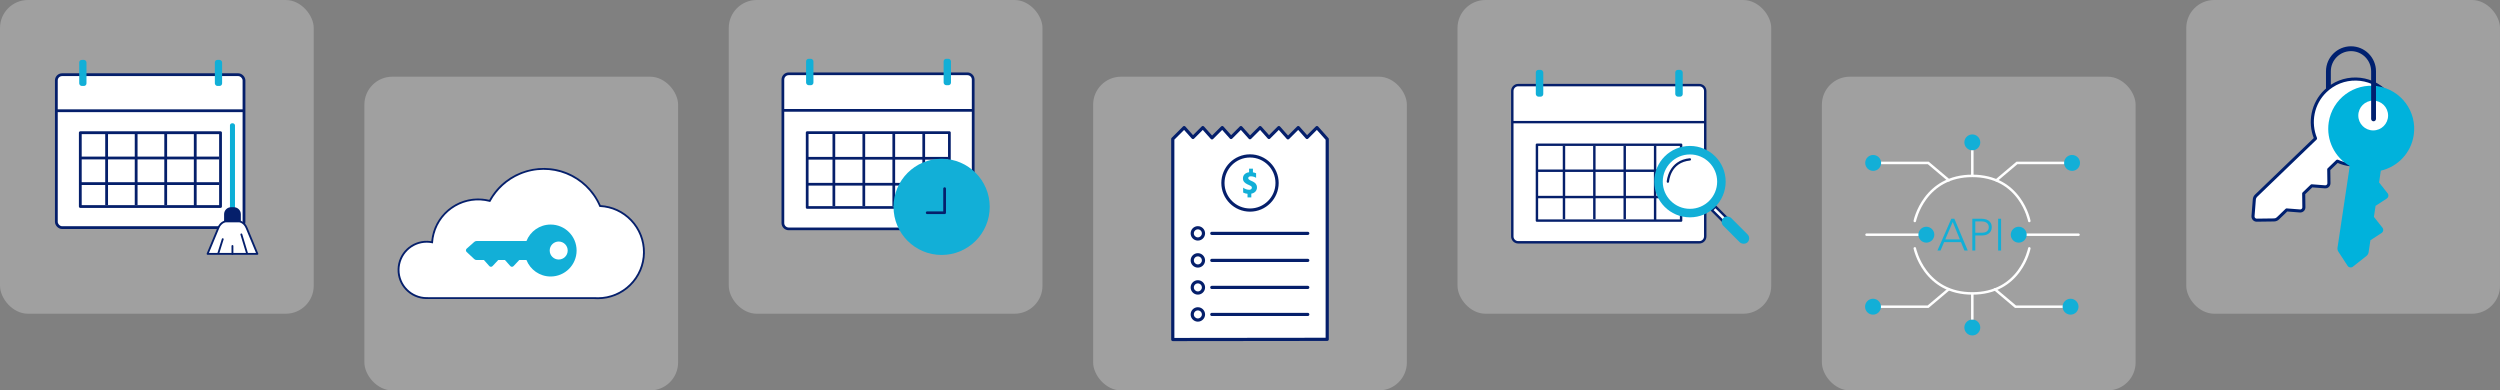 <?xml version="1.0" encoding="UTF-8"?> <svg xmlns="http://www.w3.org/2000/svg" id="Layer_1" viewBox="0 0 438.082 68.415"><rect x="0" y="0" width="438.082" height="68.415" fill="#808080" stroke="none"/><g><rect x="191.553" y="13.438" width="54.976" height="54.976" rx="4.901" ry="4.901" style="fill:#fff; opacity:.25;"></rect><g id="Layer_2"><g><path d="M232.572,24.386h0l-1.804-2.027-1.732,1.732-1.543-1.732-1.799,1.799-1.599-1.799-1.732,1.732-1.547-1.732-1.78,1.774-1.586-1.774-1.73,1.732-1.543-1.732-1.799,1.799-1.605-1.799-1.73,1.732-1.543-1.732-1.993,1.991V59.495l27.062-.032V24.386Z" style="fill:#fff;"></path><path d="M205.51,59.775c-.074,0-.145-.03-.198-.082-.053-.053-.082-.124-.082-.198V24.35c0-.074,.03-.146,.082-.198l1.993-1.991c.055-.055,.135-.086,.206-.082,.077,.002,.15,.036,.201,.094l1.345,1.51,1.52-1.521c.055-.054,.131-.088,.206-.082,.077,.002,.15,.036,.201,.094l1.407,1.577,1.589-1.589c.054-.055,.131-.086,.206-.082,.077,.002,.15,.036,.201,.094l1.345,1.51,1.52-1.521c.055-.054,.126-.088,.206-.082,.077,.002,.15,.036,.201,.093l1.389,1.554,1.571-1.566c.055-.054,.132-.089,.206-.082,.077,.002,.15,.036,.201,.093l1.349,1.51,1.522-1.522c.055-.055,.129-.086,.206-.082,.077,.002,.15,.036,.201,.094l1.402,1.577,1.589-1.589c.055-.055,.128-.086,.206-.082,.077,.002,.15,.036,.201,.094l1.345,1.51,1.522-1.521c.055-.055,.133-.086,.206-.082,.077,.002,.15,.036,.201,.094l1.804,2.027c.046,.051,.071,.117,.071,.186V59.463c0,.155-.125,.28-.28,.28l-27.062,.032h0Zm.28-35.308V59.214l26.502-.031V24.492l-1.536-1.725-1.522,1.521c-.055,.055-.128,.09-.206,.082-.077-.002-.15-.036-.201-.094l-1.345-1.51-1.589,1.589c-.055,.055-.127,.09-.206,.082-.077-.002-.15-.036-.201-.094l-1.402-1.577-1.521,1.521c-.054,.055-.131,.088-.206,.082-.077-.002-.15-.036-.201-.093l-1.349-1.511-1.571,1.566c-.055,.054-.127,.084-.206,.082-.077-.002-.15-.036-.201-.093l-1.388-1.553-1.52,1.522c-.055,.055-.13,.09-.206,.082-.077-.002-.15-.036-.201-.094l-1.345-1.51-1.589,1.589c-.054,.055-.13,.09-.206,.082-.077-.002-.15-.036-.201-.094l-1.407-1.577-1.52,1.521c-.055,.055-.126,.09-.206,.082-.077-.002-.15-.036-.201-.094l-1.346-1.51-1.701,1.7Z" style="fill:#051f6b;"></path></g><path d="M220.109,30.359v.798c-.282-.169-.605-.258-.934-.26-.117-.008-.233,.023-.331,.088-.072,.053-.115,.138-.114,.228,.003,.099,.053,.19,.134,.247,.128,.094,.267,.171,.415,.23,.116,.052,.211,.097,.286,.136,.091,.048,.178,.101,.262,.161,.088,.059,.166,.133,.232,.217,.063,.086,.113,.18,.148,.28,.13,.37,.051,.781-.207,1.076-.196,.201-.453,.332-.73,.374v.661h-.663v-.635c-.267-.019-.528-.093-.766-.217v-.859c.309,.237,.686,.368,1.076,.374,.117,.002,.231-.037,.323-.11,.11-.09,.153-.238,.11-.374-.013-.036-.034-.068-.062-.093-.027-.027-.055-.052-.086-.075-.039-.027-.079-.052-.121-.073l-.136-.069-.163-.078-.176-.077c-.219-.096-.416-.236-.579-.411-.153-.18-.232-.412-.22-.648-.007-.267,.095-.525,.284-.714,.215-.203,.493-.326,.788-.347v-.637h.676v.648c.191,.028,.378,.082,.555,.161Z" style="fill:#12afd7;"></path><path d="M219.041,37.091c-2.771,0-5.025-2.254-5.025-5.025s2.254-5.025,5.025-5.025,5.025,2.254,5.025,5.025-2.254,5.025-5.025,5.025Zm0-9.489c-2.462,0-4.464,2.003-4.464,4.464s2.003,4.464,4.464,4.464,4.464-2.003,4.464-4.464-2.003-4.464-4.464-4.464Z" style="fill:#051f6b;"></path><path d="M229.163,41.174h-16.815c-.155,0-.28-.125-.28-.28s.125-.28,.28-.28h16.815c.155,0,.28,.125,.28,.28s-.125,.28-.28,.28Z" style="fill:#051f6b;"></path><path d="M209.905,42.159c-.697,0-1.265-.567-1.265-1.265s.567-1.264,1.265-1.264,1.264,.567,1.264,1.264-.567,1.265-1.264,1.265Zm0-1.969c-.388,0-.704,.316-.704,.704s.316,.704,.704,.704,.704-.316,.704-.704-.316-.704-.704-.704Z" style="fill:#051f6b;"></path><path d="M229.163,45.909h-16.815c-.155,0-.28-.125-.28-.28s.125-.28,.28-.28h16.815c.155,0,.28,.125,.28,.28s-.125,.28-.28,.28Z" style="fill:#051f6b;"></path><path d="M209.905,46.894c-.697,0-1.265-.567-1.265-1.264s.567-1.265,1.265-1.265,1.264,.567,1.264,1.265-.567,1.264-1.264,1.264Zm0-1.969c-.388,0-.704,.316-.704,.704s.316,.704,.704,.704,.704-.316,.704-.704-.316-.704-.704-.704Z" style="fill:#051f6b;"></path><path d="M229.163,50.644h-16.815c-.155,0-.28-.125-.28-.28s.125-.28,.28-.28h16.815c.155,0,.28,.125,.28,.28s-.125,.28-.28,.28Z" style="fill:#051f6b;"></path><path d="M209.905,51.629c-.697,0-1.265-.567-1.265-1.265s.567-1.264,1.265-1.264,1.264,.567,1.264,1.264-.567,1.265-1.264,1.265Zm0-1.969c-.388,0-.704,.316-.704,.704s.316,.704,.704,.704,.704-.316,.704-.704-.316-.704-.704-.704Z" style="fill:#051f6b;"></path><path d="M229.163,55.379h-16.815c-.155,0-.28-.125-.28-.28s.125-.28,.28-.28h16.815c.155,0,.28,.125,.28,.28s-.125,.28-.28,.28Z" style="fill:#051f6b;"></path><path d="M209.905,56.364c-.697,0-1.265-.567-1.265-1.265s.567-1.264,1.265-1.264,1.264,.567,1.264,1.264-.567,1.265-1.264,1.265Zm0-1.969c-.388,0-.704,.316-.704,.704s.316,.704,.704,.704,.704-.316,.704-.704-.316-.704-.704-.704Z" style="fill:#051f6b;"></path></g></g><g><rect x="127.702" y="0" width="54.976" height="54.976" rx="4.901" ry="4.901" style="fill:#fff; opacity:.25;"></rect><g><rect x="137.188" y="12.932" width="33.347" height="27.173" rx="1.017" ry="1.017" style="fill:#fff;"></rect><path d="M169.518,40.344h-31.313c-.693,0-1.255-.562-1.256-1.256V13.949c0-.693,.563-1.255,1.256-1.256h31.313c.693,0,1.255,.563,1.256,1.256v25.14c0,.693-.563,1.255-1.256,1.256Zm-31.313-27.173c-.43,0-.778,.349-.778,.778v25.14c0,.43,.349,.778,.778,.778h31.313c.43,0,.778-.349,.778-.778V13.949c0-.43-.349-.778-.778-.778h-31.313Z" style="fill:#051f6b;"></path><path d="M170.349,19.575h-32.985c-.132,0-.239-.107-.239-.239s.107-.239,.239-.239h32.985c.132,0,.239,.107,.239,.239s-.107,.239-.239,.239Z" style="fill:#051f6b;"></path><rect x="141.252" y="10.3" width="1.29" height="4.634" rx=".458" ry=".458" style="fill:#12afd7;"></rect><rect x="165.355" y="10.3" width="1.29" height="4.634" rx=".458" ry=".458" style="fill:#12afd7;"></rect><path d="M166.364,36.594h-24.919c-.132,0-.239-.107-.239-.239v-13.115c0-.132,.107-.239,.239-.239h24.919c.132,0,.239,.107,.239,.239v13.115c0,.132-.107,.239-.239,.239Zm-24.68-.477h24.441v-12.638h-24.441v12.638Z" style="fill:#051f6b;"></path><rect x="141.344" y="27.495" width="24.774" height=".477" style="fill:#051f6b;"></rect><rect x="141.344" y="32.045" width="24.774" height=".477" style="fill:#051f6b;"></rect><rect x="145.882" y="23.45" width=".477" height="12.653" style="fill:#051f6b;"></rect><rect x="151.131" y="23.45" width=".477" height="12.653" style="fill:#051f6b;"></rect><rect x="156.381" y="23.45" width=".477" height="12.653" style="fill:#051f6b;"></rect><rect x="161.631" y="23.371" width=".477" height="12.866" style="fill:#051f6b;"></rect><circle cx="165.003" cy="36.249" r="8.428" style="fill:#12afd7;"></circle><path d="M165.527,37.516h-3.051c-.132,0-.239-.107-.239-.239s.107-.239,.239-.239h2.812v-3.982c0-.132,.107-.239,.239-.239s.239,.107,.239,.239v4.221c0,.132-.107,.239-.239,.239Z" style="fill:#051f6b;"></path></g></g><g><rect x="63.851" y="13.438" width="54.976" height="54.976" rx="4.901" ry="4.901" style="fill:#fff; opacity:.25;"></rect><g><path d="M105.155,36.103c-1.649-3.826-5.453-6.506-9.884-6.506-4.077,0-7.624,2.268-9.449,5.611-.666-.173-1.351-.26-2.039-.26-4.27,0-7.764,3.311-8.06,7.505-.31-.061-.626-.092-.942-.092-2.727,0-4.938,2.211-4.938,4.938s2.211,4.938,4.938,4.938h29.404c.19,.013,.381,.022,.574,.022,4.464,0,8.083-3.619,8.083-8.083,0-4.331-3.407-7.866-7.687-8.073Z" style="fill:#fff;"></path><path d="M104.758,52.421c-.175,0-.36-.007-.579-.022h-29.384c-.028,.001-.056,0-.084,0h-.071c-2.816-.073-5.04-2.415-4.968-5.231,.072-2.816,2.413-5.04,5.229-4.968,.226,.006,.45,.026,.673,.062,.427-4.536,4.45-7.867,8.986-7.441,.397,.037,.792,.104,1.179,.198,2.948-5.264,9.605-7.141,14.869-4.193,2.066,1.157,3.699,2.953,4.655,5.119,2.078,.126,4.013,1.023,5.457,2.534,3.147,3.29,3.032,8.508-.258,11.655-1.536,1.469-3.579,2.288-5.704,2.287Zm-29.792-.348h29.23c.215,.015,.393,.022,.562,.022,4.374,0,7.92-3.546,7.92-7.92,0-2.038-.785-3.997-2.193-5.471-1.41-1.475-3.305-2.341-5.338-2.44l-.102-.005-.04-.093c-2.313-5.376-8.547-7.859-13.923-5.546-2.18,.938-3.982,2.581-5.118,4.665l-.061,.112-.123-.032c-4.233-1.102-8.558,1.436-9.661,5.669-.122,.468-.201,.947-.235,1.43l-.013,.183-.18-.035c-.3-.059-.605-.089-.911-.089-2.637,0-4.775,2.137-4.776,4.774,0,2.637,2.137,4.775,4.774,4.776h.024l.164-.002v.002Z" style="fill:#051f6b;"></path><path d="M81.776,43.573l1.336-1.187c.108-.096,.247-.149,.391-.149h8.749c.665-1.69,2.31-2.887,4.236-2.887,2.514,0,4.551,2.038,4.551,4.551s-2.038,4.551-4.551,4.551c-1.926,0-3.571-1.197-4.236-2.887h-1.263l-.998,1.065c-.144,.154-.387,.162-.541,.017l-.024-.025-.94-1.057h-1.18l-.998,1.065c-.144,.154-.386,.162-.541,.018l-.024-.025-.94-1.057h-1.291c-.149,0-.293-.057-.402-.159l-1.341-1.256c-.158-.148-.166-.396-.018-.553l.026-.025Z" style="fill:#12afd7;"></path><circle cx="97.903" cy="43.901" r="1.577" style="fill:#fff;"></circle></g></g><g><rect x="319.254" y="13.438" width="54.976" height="54.976" rx="4.901" ry="4.901" style="fill:#fff; opacity:.25;"></rect><g><path d="M341.933,38.33h.535l2.346,5.574h-.583l-.606-1.48h-2.952l-.63,1.48h-.543l2.433-5.574Zm.244,.567l-1.299,3.054h2.559l-1.26-3.054Z" style="fill:#12afd7;"></path><path d="M345.617,38.33h1.606c.205,.001,.41,.024,.61,.067,.207,.042,.404,.121,.583,.232,.179,.114,.327,.269,.433,.453,.113,.192,.169,.432,.169,.72,0,.252-.046,.47-.138,.653-.087,.177-.213,.332-.37,.453-.16,.121-.342,.21-.536,.264-.206,.058-.419,.088-.634,.087h-1.204v2.645h-.52v-5.574Zm.52,2.456h1.181c.146,0,.291-.017,.433-.051,.135-.031,.263-.087,.378-.165,.112-.078,.204-.182,.267-.303,.068-.126,.102-.281,.103-.465,0-.178-.035-.331-.106-.457-.068-.123-.162-.229-.275-.311-.118-.083-.25-.143-.39-.177-.144-.036-.292-.055-.441-.055h-1.149v1.984Z" style="fill:#12afd7;"></path><path d="M350.135,38.33h.52v5.574h-.52v-5.574Z" style="fill:#12afd7;"></path><circle cx="345.614" cy="24.949" r="1.394" style="fill:#12afd7;"></circle><rect x="345.394" y="26.337" width=".439" height="4.494" style="fill:#fff;"></rect><circle cx="345.614" cy="57.388" r="1.394" style="fill:#12afd7;"></circle><rect x="345.394" y="51.507" width=".439" height="4.494" style="fill:#fff;"></rect><path d="M364.224,41.346h-9.092c-.121,0-.219-.098-.219-.22,0-.121,.098-.219,.219-.219h9.092c.121,0,.22,.098,.22,.219,0,.121-.098,.22-.219,.22h0Z" style="fill:#fff;"></path><circle cx="353.744" cy="41.126" r="1.394" style="fill:#12afd7;"></circle><path d="M336.172,41.346h-9.092c-.121,0-.22-.098-.22-.219,0-.121,.098-.22,.219-.22h9.093c.121,0,.22,.098,.22,.219,0,.121-.098,.22-.219,.22h0Z" style="fill:#fff;"></path><circle cx="337.56" cy="41.126" r="1.394" style="fill:#12afd7;"></circle><path d="M341.493,31.809c-.052,0-.102-.018-.141-.052l-3.539-2.988h-8.178c-.121-.001-.218-.101-.217-.222,.001-.119,.098-.216,.217-.217h8.338l3.661,3.091c.093,.078,.104,.217,.026,.309-.042,.049-.103,.078-.168,.078h0Z" style="fill:#fff;"></path><circle cx="328.241" cy="28.55" r="1.394" style="fill:#12afd7;"></circle><path d="M349.84,31.809c-.121,0-.219-.098-.22-.219,0-.065,.028-.126,.078-.168l3.661-3.091h8.338c.121,.001,.218,.101,.217,.222-.001,.119-.098,.216-.217,.217h-8.178l-3.539,2.988c-.04,.034-.09,.052-.141,.052Z" style="fill:#fff;"></path><circle cx="363.092" cy="28.55" r="1.394" style="fill:#12afd7;"></circle><path d="M337.944,53.962h-8.338c-.121,0-.219-.098-.219-.219s.098-.219,.219-.219h8.178l3.539-2.988c.094-.077,.232-.063,.309,.031,.075,.092,.064,.227-.026,.305l-3.661,3.091Z" style="fill:#fff;"></path><circle cx="328.212" cy="53.743" r="1.394" style="fill:#12afd7;"></circle><path d="M361.435,53.962h-8.338l-3.661-3.091c-.091-.08-.101-.218-.021-.31,.078-.089,.213-.101,.305-.026l3.539,2.988h8.178c.121,0,.219,.098,.219,.219s-.098,.219-.219,.219h0Z" style="fill:#fff;"></path><circle cx="362.829" cy="53.743" r="1.394" style="fill:#12afd7;"></circle><path d="M355.603,38.943c-.105,0-.196-.075-.215-.178-.004-.019-.388-1.963-1.785-3.876-.816-1.117-1.813-2.007-2.964-2.644-1.44-.797-3.131-1.202-5.024-1.202s-3.589,.404-5.039,1.202c-1.159,.638-2.167,1.528-2.996,2.645-1.419,1.914-1.825,3.857-1.829,3.877-.024,.119-.14,.196-.259,.172-.119-.024-.196-.14-.172-.259h0c.017-.083,.425-2.046,1.897-4.037,.866-1.172,1.922-2.107,3.137-2.777,1.518-.837,3.287-1.262,5.26-1.262s3.738,.425,5.247,1.262c1.209,.671,2.254,1.606,3.107,2.778,1.449,1.992,1.835,3.955,1.851,4.038,.023,.119-.056,.234-.175,.257-.013,.003-.027,.004-.041,.004h0Z" style="fill:#fff;"></path><path d="M345.614,51.637c-1.973,0-3.743-.424-5.26-1.262-1.216-.671-2.271-1.605-3.137-2.777-1.471-1.991-1.88-3.954-1.897-4.037-.024-.119,.053-.235,.172-.259,.119-.024,.235,.053,.258,.172,.005,.027,.413,1.967,1.829,3.877,.829,1.118,1.837,2.008,2.996,2.645,1.45,.798,3.145,1.202,5.039,1.202s3.584-.404,5.024-1.202c1.151-.637,2.149-1.527,2.964-2.644,1.397-1.913,1.781-3.856,1.785-3.876,.023-.119,.139-.197,.257-.173,.118,.023,.196,.137,.174,.256-.016,.083-.402,2.046-1.851,4.038-.853,1.173-1.898,2.107-3.107,2.778-1.508,.838-3.274,1.262-5.247,1.262Z" style="fill:#fff;"></path></g></g><g><rect x="255.403" y="0" width="54.976" height="54.976" rx="4.901" ry="4.901" style="fill:#fff; opacity:.25;"></rect><g><rect x="265.005" y="14.911" width="33.808" height="27.549" rx="1.031" ry="1.031" style="fill:#fff;"></rect><path d="M297.782,42.673h-31.746c-.687,0-1.243-.557-1.244-1.244V15.942c0-.687,.557-1.243,1.244-1.244h31.746c.687,0,1.243,.557,1.244,1.244v25.487c0,.687-.557,1.243-1.244,1.244Zm-31.746-27.549c-.451,0-.817,.366-.818,.818v25.487c0,.451,.366,.817,.818,.818h31.746c.451,0,.817-.366,.818-.818V15.942c0-.451-.366-.817-.818-.818h-31.746Z" style="fill:#051f6b;"></path><path d="M298.625,21.617h-33.441c-.118,0-.213-.095-.213-.213s.095-.213,.213-.213h33.441c.118,0,.213,.095,.213,.213s-.095,.213-.213,.213Z" style="fill:#051f6b;"></path><rect x="269.125" y="12.243" width="1.308" height="4.698" rx=".464" ry=".464" style="fill:#12afd7;"></rect><rect x="293.561" y="12.243" width="1.308" height="4.698" rx=".464" ry=".464" style="fill:#12afd7;"></rect><path d="M294.584,38.87h-25.263c-.118,0-.213-.095-.213-.213v-13.297c0-.118,.095-.213,.213-.213h25.263c.118,0,.213,.095,.213,.213v13.297c0,.118-.095,.213-.213,.213Zm-25.05-.426h24.837v-12.871h-24.837v12.871Z" style="fill:#051f6b;"></path><rect x="269.218" y="29.704" width="25.116" height=".426" style="fill:#051f6b;"></rect><rect x="269.218" y="34.316" width="25.116" height=".426" style="fill:#051f6b;"></rect><rect x="273.848" y="25.574" width=".426" height="12.828" style="fill:#051f6b;"></rect><rect x="279.17" y="25.574" width=".426" height="12.828" style="fill:#051f6b;"></rect><rect x="284.492" y="25.574" width=".426" height="12.828" style="fill:#051f6b;"></rect><rect x="289.815" y="25.494" width=".426" height="13.044" style="fill:#051f6b;"></rect><rect x="301.059" y="36.006" width=".883" height="3.427" transform="translate(61.636 224.241) rotate(-45)" style="fill:#fff;"></rect><path d="M302.4,39.456h0c-.057,0-.111-.022-.151-.062l-2.423-2.423c-.083-.083-.083-.218,0-.301l.624-.624c.083-.083,.218-.083,.301,0l2.423,2.423c.083,.083,.083,.218,0,.301l-.624,.624c-.04,.04-.094,.062-.151,.062Zm-2.122-2.636l2.122,2.122,.323-.323-2.122-2.122-.323,.323Z" style="fill:#051f6b;"></path><rect x="303.134" y="37.32" width="1.943" height="6.01" rx=".972" ry=".972" transform="translate(60.557 226.846) rotate(-45)" style="fill:#12afd7;"></rect><circle cx="296.136" cy="31.829" r="6.256" style="fill:#12afd7;"></circle><circle cx="296.136" cy="31.829" r="4.766" style="fill:#fff;"></circle><path d="M292.268,32.032s-.008,0-.012,0c-.111-.007-.196-.102-.19-.214,.002-.038,.062-.946,.586-1.906,.31-.568,.718-1.036,1.214-1.391,.618-.443,1.371-.708,2.238-.789,.111-.01,.21,.071,.22,.183s-.071,.21-.183,.22h0c-.791,.074-1.475,.312-2.032,.71-.445,.317-.814,.737-1.095,1.248-.485,.882-.543,1.741-.544,1.75-.007,.107-.095,.19-.202,.19Z" style="fill:#051f6b;"></path></g></g><g><rect y="0" width="54.976" height="54.976" rx="4.901" ry="4.901" style="fill:#fff; opacity:.25;"></rect><g id="Layer_2-2"><rect x="9.874" y="13.089" width="32.882" height="26.795" rx="1.003" ry="1.003" style="fill:#fff; stroke:#051f6b; stroke-miterlimit:10; stroke-width:.491px;"></rect><line x1="10.048" y1="19.405" x2="42.574" y2="19.405" style="fill:none; stroke:#051f6b; stroke-linecap:round; stroke-miterlimit:10; stroke-width:.491px;"></line><rect x="13.882" y="10.494" width="1.272" height="4.569" rx=".451" ry=".451" style="fill:#12afd7;"></rect><rect x="37.649" y="10.494" width="1.272" height="4.569" rx=".451" ry=".451" style="fill:#12afd7;"></rect><rect x="14.072" y="23.253" width="24.572" height="12.933" style="fill:none; stroke:#051f6b; stroke-linecap:round; stroke-linejoin:round; stroke-width:.491px;"></rect><line x1="13.973" y1="27.685" x2="38.401" y2="27.685" style="fill:none; stroke:#051f6b; stroke-linejoin:round; stroke-width:.491px;"></line><line x1="13.973" y1="32.171" x2="38.401" y2="32.171" style="fill:none; stroke:#051f6b; stroke-linejoin:round; stroke-width:.491px;"></line><line x1="18.683" y1="23.46" x2="18.683" y2="35.937" style="fill:none; stroke:#051f6b; stroke-linejoin:round; stroke-width:.491px;"></line><line x1="23.859" y1="23.46" x2="23.859" y2="35.937" style="fill:none; stroke:#051f6b; stroke-linejoin:round; stroke-width:.491px;"></line><line x1="29.036" y1="23.46" x2="29.036" y2="35.937" style="fill:none; stroke:#051f6b; stroke-linejoin:round; stroke-width:.491px;"></line><line x1="34.213" y1="23.383" x2="34.213" y2="36.07" style="fill:none; stroke:#051f6b; stroke-linejoin:round; stroke-width:.491px;"></line><rect x="40.296" y="21.605" width=".882" height="16.089" rx=".369" ry=".369" style="fill:#0dafd7;"></rect><path d="M40.498,36.31h.478c.679,0,1.229,.55,1.229,1.229v1.405c0,.028-.023,.051-.051,.051h-2.834c-.028,0-.051-.023-.051-.051v-1.405c0-.679,.55-1.229,1.229-1.229h0Z" style="fill:#051f6b;"></path><path d="M43.217,39.942c-.43-1.051-1.262-1.141-1.262-1.141l-1.217-.002-1.217,.002s-.832,.09-1.262,1.141-1.885,4.54-1.885,4.54h8.728s-1.454-3.489-1.885-4.54Z" style="fill:#fff; stroke:#051f6b; stroke-linecap:round; stroke-linejoin:round; stroke-width:.328px;"></path><line x1="38.268" y1="44.354" x2="39.031" y2="41.908" style="fill:none; stroke:#051f6b; stroke-linecap:round; stroke-linejoin:round; stroke-width:.328px;"></line><line x1="43.28" y1="44.354" x2="42.291" y2="41.076" style="fill:none; stroke:#051f6b; stroke-linecap:round; stroke-linejoin:round; stroke-width:.328px;"></line><line x1="40.731" y1="44.475" x2="40.731" y2="43.105" style="fill:none; stroke:#051f6b; stroke-linecap:round; stroke-linejoin:round; stroke-width:.328px;"></line></g></g><g><rect x="383.105" y="0" width="54.976" height="54.976" rx="4.901" ry="4.901" style="fill:#fff; opacity:.25;"></rect><g><g><path d="M394.802,37.883l.231-2.95c.019-.238,.124-.461,.296-.626l10.433-10.045c-1.146-2.78-.557-6.097,1.739-8.308,2.997-2.886,7.765-2.794,10.649,.206,2.884,2.999,2.792,7.77-.205,10.656-2.296,2.211-5.631,2.672-8.363,1.419l-1.507,1.451,.032,2.416c.005,.372-.311,.669-.682,.64l-2.334-.183-1.407,1.355,.032,2.416c.005,.372-.311,.669-.682,.64l-2.334-.183-1.54,1.483c-.178,.172-.415,.269-.662,.272l-3.04,.04c-.381,.005-.684-.319-.654-.699Z" style="fill:#fff;"></path><path d="M395.448,38.851c-.253,0-.496-.105-.669-.29-.176-.188-.265-.442-.245-.699l.231-2.95c.024-.304,.158-.588,.377-.799l10.302-9.919c-.534-1.386-.662-2.887-.368-4.352,.313-1.562,1.087-2.973,2.238-4.082,1.501-1.446,3.475-2.22,5.559-2.179,2.083,.04,4.026,.89,5.471,2.392,1.445,1.502,2.218,3.478,2.178,5.562-.04,2.085-.889,4.029-2.391,5.474-1.151,1.108-2.59,1.828-4.162,2.08-1.474,.237-2.968,.051-4.331-.536l-1.292,1.244,.03,2.299c.003,.253-.101,.497-.285,.67-.185,.173-.435,.261-.687,.241l-2.213-.173-1.236,1.19,.03,2.299c.003,.253-.101,.497-.285,.67-.184,.173-.435,.261-.687,.241l-2.213-.173-1.453,1.399c-.228,.22-.529,.343-.845,.347l-3.04,.04h-.012Zm-.378-.947c-.008,.108,.028,.21,.101,.289,.074,.079,.175,.121,.281,.12l3.04-.04c.18-.002,.35-.072,.479-.197l1.54-1.483c.055-.053,.131-.08,.207-.074l2.334,.183c.103,.008,.202-.026,.277-.097,.076-.071,.116-.167,.115-.27l-.032-2.416c0-.074,.029-.146,.082-.197l1.407-1.355c.055-.053,.131-.08,.207-.074l2.334,.183c.103,.008,.202-.026,.277-.097,.076-.071,.116-.167,.115-.271l-.032-2.416c0-.074,.029-.146,.082-.197l1.507-1.451c.08-.077,.198-.097,.299-.051,1.311,.602,2.76,.799,4.19,.569,1.463-.235,2.803-.905,3.875-1.937,1.398-1.346,2.188-3.156,2.226-5.097,.037-1.941-.683-3.78-2.028-5.179-1.345-1.399-3.154-2.19-5.093-2.227-1.939-.037-3.777,.683-5.175,2.029-1.072,1.032-1.792,2.346-2.083,3.8-.284,1.421-.144,2.877,.406,4.212,.042,.102,.018,.22-.062,.297l-10.432,10.045c-.125,.12-.201,.281-.214,.453l-.231,2.95h0Z" style="fill:#00206f;"></path></g><path d="M414.41,22.649c-.759,0-1.516-.296-2.082-.885h0c-.535-.556-.821-1.288-.806-2.06s.329-1.492,.885-2.027,1.287-.822,2.058-.807c.771,.015,1.491,.329,2.026,.886,.535,.556,.821,1.288,.807,2.06s-.329,1.492-.885,2.027c-.559,.539-1.281,.806-2.002,.806Zm-1.681-1.271c.891,.927,2.371,.956,3.297,.064,.449-.432,.703-1.013,.715-1.637,.012-.623-.219-1.214-.651-1.663-.432-.449-1.013-.703-1.635-.715-.623-.011-1.213,.219-1.662,.652-.449,.432-.703,1.013-.715,1.637-.012,.623,.219,1.214,.651,1.663h0Z" style="fill:#00206f;"></path><path d="M411.37,46.572l-1.615-2.478c-.13-.2-.183-.441-.147-.677l2.145-14.327c-2.603-1.503-4.158-4.491-3.686-7.645,.616-4.116,4.451-6.953,8.564-6.337s6.949,4.454,6.332,8.57c-.472,3.154-2.834,5.555-5.763,6.228l-.31,2.069,1.498,1.895c.231,.292,.161,.72-.151,.923l-1.961,1.28-.289,1.933,1.498,1.895c.231,.292,.161,.72-.151,.923l-1.961,1.28-.317,2.115c-.037,.245-.165,.466-.359,.62l-2.384,1.887c-.299,.237-.736,.165-.944-.154Z" style="fill:#00b2dc;"></path><circle cx="415.862" cy="20.243" r="2.611" style="fill:#fff;"></circle><path d="M411.969,8.111c-2.415,0-4.38,1.966-4.38,4.383v3.467l.257-.109c.173-.194,.382-.359,.592-.512v-2.846c0-1.949,1.584-3.534,3.532-3.534s3.532,1.585,3.532,3.534v8.337h0v.013h.001c.007,.228,.193,.411,.423,.411,.222,0,.403-.172,.421-.39h.004V12.494c0-2.417-1.965-4.383-4.38-4.383Z" style="fill:#00206f;"></path></g></g></svg> 